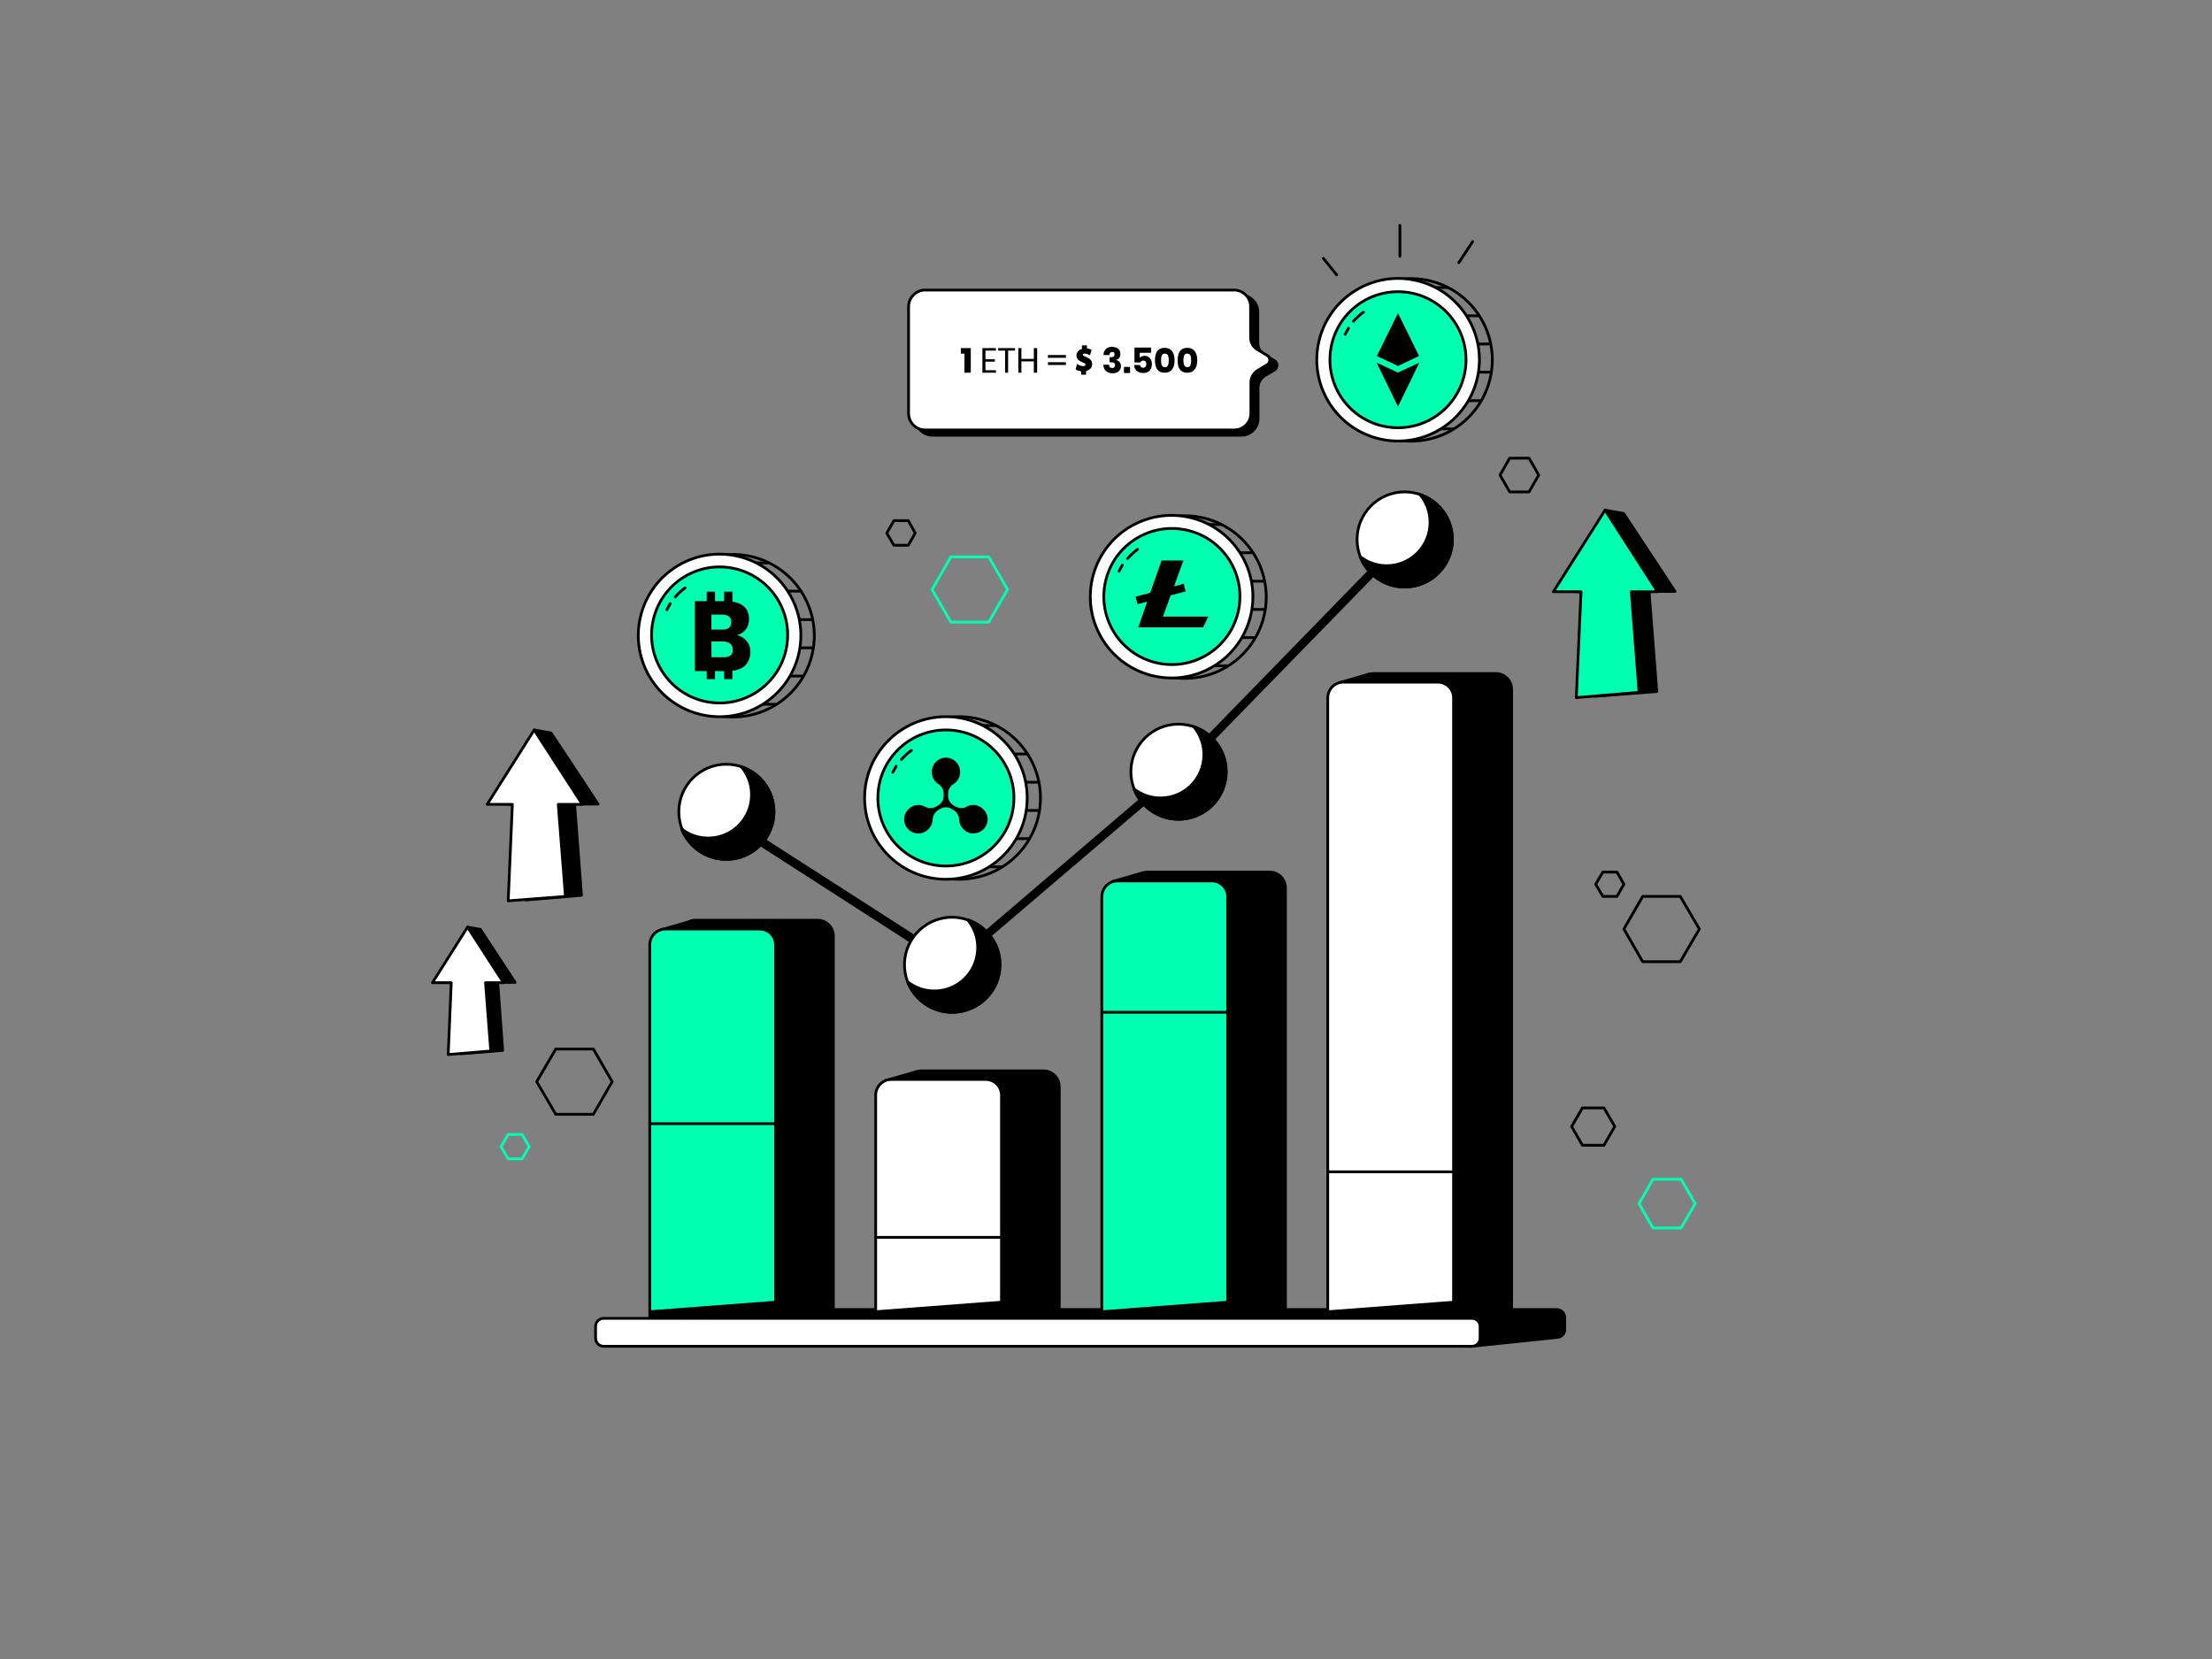 <?xml version="1.0" encoding="utf-8"?>
<!-- Generator: Adobe Illustrator 26.0.3, SVG Export Plug-In . SVG Version: 6.00 Build 0)  -->
<svg version="1.1" id="Illustration" xmlns="http://www.w3.org/2000/svg" xmlns:xlink="http://www.w3.org/1999/xlink" x="0px"
	 y="0px" viewBox="0 0 800 600" style="enable-background:new 0 0 800 600;" xml:space="preserve">
<rect x="0" y="0" width="800" height="600" fill="#808080" stroke="none"/>
<style type="text/css">
	.st0{fill:none;stroke:#000000;stroke-linecap:round;stroke-linejoin:round;stroke-miterlimit:10;}
	.st1{fill:none;stroke:#01FFB2;stroke-linecap:round;stroke-linejoin:round;stroke-miterlimit:10;}
	.st2{clip-path:url(#SVGID_00000128480336576671345800000002847910177968369283_);}
	.st3{clip-path:url(#SVGID_00000051382831219144754520000010740207031790635181_);}
	.st4{clip-path:url(#SVGID_00000175300935028793773270000004910614146080069782_);}
	.st5{clip-path:url(#SVGID_00000028303887625900103360000013276400916870323854_);}
	.st6{fill:#FFFFFF;stroke:#000000;stroke-linecap:round;stroke-linejoin:round;stroke-miterlimit:10;}
	.st7{fill:#01FFB2;stroke:#000000;stroke-linecap:round;stroke-linejoin:round;stroke-miterlimit:10;}
	.st8{stroke:#000000;stroke-linecap:round;stroke-linejoin:round;stroke-miterlimit:10;}
	.st9{fill:#FFFFFF;}
	.st10{clip-path:url(#SVGID_00000181803221877695702810000009421019129823056537_);}
	.st11{clip-path:url(#SVGID_00000054224169422039506980000015095640176092679609_);}
	.st12{clip-path:url(#SVGID_00000093885443990483587400000008891848249424870276_);}
	.st13{clip-path:url(#SVGID_00000132068448461591846790000004800690326090789260_);}
	.st14{clip-path:url(#SVGID_00000180331728443750651610000013389828310430898082_);}
	.st15{stroke:#01FFB2;stroke-miterlimit:10;}
	.st16{clip-path:url(#SVGID_00000050626519531508549880000004252670652431790725_);}
	.st17{clip-path:url(#SVGID_00000066486253241957287350000006843691472523796111_);}
	.st18{clip-path:url(#SVGID_00000134235858373237124340000006715908230264054144_);}
	.st19{clip-path:url(#SVGID_00000093159530157794835150000006968579030232707258_);}
	.st20{clip-path:url(#SVGID_00000131347830180957466660000009026074795514350506_);}
	.st21{clip-path:url(#SVGID_00000135670219111519513800000017289403234092093317_);}
	.st22{clip-path:url(#SVGID_00000145774650230267574000000005582360116213121161_);}
	.st23{clip-path:url(#SVGID_00000068639701993734136070000013638728115927292326_);}
	.st24{clip-path:url(#SVGID_00000111894485567506749540000003260655110467062450_);}
	.st25{fill:none;stroke:#FFFFFF;stroke-linecap:round;stroke-linejoin:round;stroke-miterlimit:10;}
	.st26{fill:none;stroke:#000000;stroke-width:6;stroke-linecap:round;stroke-linejoin:round;stroke-miterlimit:10;}
	.st27{clip-path:url(#SVGID_00000124149952701193745580000008229788351265194140_);}
	.st28{clip-path:url(#SVGID_00000067200226060467708900000002083775434499065752_);}
	.st29{clip-path:url(#SVGID_00000065065600081792693320000014066606430218794376_);}
	.st30{clip-path:url(#SVGID_00000151514350254655252100000017304014323040756361_);}
	.st31{clip-path:url(#SVGID_00000076604205578235807680000010099943906672347274_);}
	.st32{fill:none;stroke:#01FFB2;stroke-width:3;stroke-linecap:round;stroke-linejoin:round;stroke-miterlimit:10;}
	.st33{fill:#01FFB2;}
	.st34{clip-path:url(#SVGID_00000076603071536305316430000016600718441661750405_);}
	.st35{clip-path:url(#SVGID_00000033367742498341155770000000529349889001534909_);}
	.st36{clip-path:url(#SVGID_00000146463795447364211430000009971608110973198231_);}
	.st37{clip-path:url(#SVGID_00000129199541704822841250000001706183653490059440_);}
	.st38{clip-path:url(#SVGID_00000127030347795928346300000006126516800211253131_);}
	.st39{clip-path:url(#SVGID_00000137115518982206141630000001501349658269668774_);}
	.st40{clip-path:url(#SVGID_00000162310510743541972070000000915261357029444779_);}
	.st41{clip-path:url(#SVGID_00000101092966768388801080000014090704873533055892_);}
	.st42{clip-path:url(#SVGID_00000144318123505041854410000011524648419875338143_);}
	.st43{clip-path:url(#SVGID_00000040559671055780704830000001029325415712564156_);}
	.st44{clip-path:url(#SVGID_00000174578019611302299180000017903807876661124267_);}
	.st45{clip-path:url(#SVGID_00000012433898446071912540000007515090741081749156_);}
	
		.st46{clip-path:url(#SVGID_00000151534893807790477760000015558510371114340232_);fill:none;stroke:#FFFFFF;stroke-width:6;stroke-linecap:round;stroke-linejoin:round;stroke-miterlimit:10;}
	.st47{clip-path:url(#SVGID_00000151534893807790477760000015558510371114340232_);}
	.st48{clip-path:url(#SVGID_00000153671314823858965170000006735352517418049165_);}
	.st49{clip-path:url(#SVGID_00000002360943999676405260000010302021809016298650_);}
	.st50{clip-path:url(#SVGID_00000124146594273808900600000008669356209053731985_);}
	.st51{clip-path:url(#SVGID_00000147936561904634450680000004321436031537094559_);}
	.st52{clip-path:url(#SVGID_00000071519360687804542720000010659386847498631339_);}
	.st53{clip-path:url(#SVGID_00000114771087074507704080000004617774745651697295_);}
	.st54{fill:none;stroke:#FFFFFF;stroke-width:6;stroke-linecap:round;stroke-linejoin:round;stroke-miterlimit:10;}
	.st55{clip-path:url(#SVGID_00000128456707855245990470000007536362541861769370_);}
	.st56{clip-path:url(#SVGID_00000101101942983441112470000011134939838453547908_);}
	.st57{clip-path:url(#SVGID_00000100343079530816932120000005427452135826841491_);}
	.st58{clip-path:url(#SVGID_00000093886645531100208520000015915215355706664590_);}
	.st59{clip-path:url(#SVGID_00000101791738271582222500000010249000102667254412_);}
	.st60{clip-path:url(#SVGID_00000107553279001064945900000014260963340975361209_);}
	.st61{clip-path:url(#SVGID_00000155139608947452150750000003683411412316575368_);}
	.st62{clip-path:url(#SVGID_00000098204964261036842900000011167284467371595174_);}
	.st63{fill:none;stroke:#000000;stroke-width:8;stroke-linecap:round;stroke-linejoin:round;stroke-miterlimit:10;}
	.st64{clip-path:url(#SVGID_00000085244590362159930120000009518172750469532594_);}
	.st65{clip-path:url(#SVGID_00000175285270982335110150000016903564110647203730_);}
	.st66{clip-path:url(#SVGID_00000121261359840717512090000014314020624364687275_);}
	.st67{clip-path:url(#SVGID_00000049912836243690079390000005380803472679601321_);}
	.st68{clip-path:url(#SVGID_00000067919592959572488370000009948190848022948241_);}
	.st69{stroke:#FFFFFF;stroke-linecap:round;stroke-linejoin:round;stroke-miterlimit:10;}
	.st70{clip-path:url(#SVGID_00000005950714731076410980000009974076344958274239_);}
	.st71{clip-path:url(#SVGID_00000141417551861850014120000018137391965035973788_);}
	.st72{clip-path:url(#SVGID_00000083770490193932990020000017894037031362532799_);}
	.st73{clip-path:url(#SVGID_00000079480812181224719430000001471884948581698711_);}
	.st74{clip-path:url(#SVGID_00000090277314031072450970000000525340880557178555_);}
	.st75{clip-path:url(#SVGID_00000124120825767558255820000010470979452549283718_);}
	.st76{clip-path:url(#SVGID_00000074414291003578640050000017165707896830997434_);}
	.st77{clip-path:url(#SVGID_00000057842606115948759080000011811772069821792183_);}
	.st78{clip-path:url(#SVGID_00000137101964213206727160000012214560978245265571_);}
	.st79{stroke:#01FFB2;stroke-linecap:round;stroke-linejoin:round;stroke-miterlimit:10;}
	.st80{clip-path:url(#SVGID_00000085933610029559998250000009557850639365717129_);}
	.st81{clip-path:url(#SVGID_00000044154604808891842900000013510241044727031471_);}
	.st82{clip-path:url(#SVGID_00000123403552456190172980000011465677803282970497_);}
	.st83{clip-path:url(#SVGID_00000179623933945690765110000010715150932456948125_);}
	.st84{clip-path:url(#SVGID_00000161628743572035946270000017885683675963517324_);}
	.st85{clip-path:url(#SVGID_00000181771707115916084530000014698785719434533281_);}
	.st86{stroke:#000000;stroke-width:0.993;stroke-linecap:round;stroke-linejoin:round;stroke-miterlimit:10;}
	.st87{fill:none;stroke:#000000;stroke-width:3;stroke-linecap:round;stroke-linejoin:round;stroke-miterlimit:10;}
	.st88{fill:none;stroke:#FFFFFF;stroke-width:3;stroke-linecap:round;stroke-linejoin:round;stroke-miterlimit:10;}
	
		.st89{clip-path:url(#SVGID_00000083076248113114998000000010643603776630066313_);fill:#01FFB2;stroke:#000000;stroke-linecap:round;stroke-linejoin:round;stroke-miterlimit:10;}
	
		.st90{clip-path:url(#SVGID_00000083076248113114998000000010643603776630066313_);stroke:#000000;stroke-linecap:round;stroke-linejoin:round;stroke-miterlimit:10;}
	
		.st91{clip-path:url(#SVGID_00000083076248113114998000000010643603776630066313_);fill:#FFFFFF;stroke:#000000;stroke-linecap:round;stroke-linejoin:round;stroke-miterlimit:10;}
	.st92{fill:none;stroke:#000000;stroke-width:0.988;stroke-linecap:round;stroke-linejoin:round;stroke-miterlimit:10;}
	.st93{clip-path:url(#SVGID_00000159454191826113146540000008467639484358837158_);}
	.st94{clip-path:url(#SVGID_00000147197605363622764720000007594889444066532781_);}
	.st95{clip-path:url(#SVGID_00000168113425554074211510000013320471701509356187_);}
	.st96{clip-path:url(#SVGID_00000033360065137916865170000004955292622902311357_);}
	.st97{clip-path:url(#SVGID_00000070081296571747606670000008941997868578408382_);}
	.st98{clip-path:url(#SVGID_00000088114367193206881950000009912859393097407934_);}
	.st99{clip-path:url(#SVGID_00000180349355728798011510000016884076853873912722_);}
	.st100{clip-path:url(#SVGID_00000170269260307757743090000012976842488816565410_);}
	.st101{clip-path:url(#SVGID_00000065794458825047296260000017790039350800117928_);}
	.st102{clip-path:url(#SVGID_00000062191185667591309630000017137367672296073641_);}
	.st103{clip-path:url(#SVGID_00000057840470659713072850000009430782816973543865_);}
	.st104{fill:none;stroke:#070707;stroke-linecap:round;stroke-linejoin:round;stroke-miterlimit:10;}
	.st105{fill:#070707;}
	.st106{clip-path:url(#SVGID_00000047746794338104331810000016600214766848314770_);}
	.st107{clip-path:url(#SVGID_00000094586671952108051050000013308138176829493413_);}
	.st108{clip-path:url(#SVGID_00000036211853151934284720000011435529056416336312_);}
	.st109{fill:#070707;stroke:#000000;stroke-linecap:round;stroke-linejoin:round;stroke-miterlimit:10;}
	.st110{clip-path:url(#SVGID_00000180357235510136849390000015342864506368836793_);}
	.st111{fill:#FFFFFF;stroke:#070707;stroke-linecap:round;stroke-linejoin:round;stroke-miterlimit:10;}
	.st112{fill:#01FFB2;stroke:#070707;stroke-linecap:round;stroke-linejoin:round;stroke-miterlimit:10;}
	.st113{clip-path:url(#SVGID_00000008115116913816016840000017650161653306534072_);}
	.st114{clip-path:url(#SVGID_00000173872677023844509370000009924798292632704930_);}
	.st115{clip-path:url(#SVGID_00000018942254892923218170000007926853689982135683_);}
	.st116{clip-path:url(#SVGID_00000134947885776264387190000008910092784180453251_);}
	.st117{clip-path:url(#SVGID_00000000196052758710085500000007544488045640989856_);}
	.st118{clip-path:url(#SVGID_00000165217312678270459650000012419698111888345216_);}
	.st119{clip-path:url(#SVGID_00000000931894204200850830000007563654473613270176_);}
	.st120{stroke:#FFFFFF;stroke-width:0.399;stroke-miterlimit:10;}
	.st121{clip-path:url(#SVGID_00000108991512330415411430000003929808648460402323_);}
	.st122{clip-path:url(#SVGID_00000039837298048000928470000005437816261598819978_);}
	.st123{clip-path:url(#SVGID_00000021104682128178985920000016229974920998150028_);}
	.st124{clip-path:url(#SVGID_00000145037480803757029260000011067087297227322265_);}
	.st125{clip-path:url(#SVGID_00000033343593340269976790000005927711951416303795_);}
	.st126{clip-path:url(#SVGID_00000088129860322868954080000010615842966393972612_);}
	.st127{fill:#070707;stroke:#070707;stroke-linecap:round;stroke-linejoin:round;stroke-miterlimit:10;}
	.st128{clip-path:url(#SVGID_00000010310258520908031090000011946431637189542306_);}
	.st129{clip-path:url(#SVGID_00000108270900106743087970000016886858185061936290_);}
	.st130{clip-path:url(#SVGID_00000047044425350655461010000015301333809168029100_);}
	.st131{clip-path:url(#SVGID_00000160889616056163689030000001279578283042288280_);}
	.st132{clip-path:url(#SVGID_00000152228584588374133620000005991169268274161844_);}
	.st133{clip-path:url(#SVGID_00000103248155208738100120000001191249510556166066_);}
	.st134{clip-path:url(#SVGID_00000006666621979256678150000005942882094489352094_);}
	.st135{clip-path:url(#SVGID_00000035509255662410509660000018115624940727916161_);}
	.st136{clip-path:url(#SVGID_00000131330291252980244490000016194625036786466693_);}
</style>
<g>
	<g>
		<path d="M344.5,350.5c-0.3,0-0.6-0.1-0.9-0.3l-81.8-52.6c-0.7-0.5-0.9-1.4-0.5-2.2c0.5-0.7,1.4-0.9,2.2-0.5l80.8,51.9l80.8-69
			l81.7-83.9c0.6-0.6,1.6-0.6,2.2,0c0.6,0.6,0.6,1.6,0,2.2l-81.8,83.9c0,0-0.1,0.1-0.1,0.1l-81.8,69.8
			C345.2,350.3,344.8,350.5,344.5,350.5z"/>
	</g>
	<g>
		<circle class="st6" cx="426.2" cy="279.1" r="17.2"/>
		<path class="st8" d="M443.5,279.1c0,9.5-7.7,17.2-17.3,17.2c-7.3,0-13.6-4.6-16.1-11c2.7,2.1,6,3.3,9.6,3.3
			c8.7,0,15.7-7,15.7-15.7c0-3.9-1.4-7.4-3.7-10.1C438.6,265.1,443.5,271.5,443.5,279.1z"/>
	</g>
	<g>
		
			<ellipse transform="matrix(0.159 -0.987 0.987 0.159 -3.856 455.029)" class="st0" cx="265.1" cy="229.8" rx="29.4" ry="29.4"/>
		<g>
			<defs>
				
					<ellipse id="SVGID_00000122712926296785762410000001281048242936439184_" transform="matrix(0.159 -0.987 0.987 0.159 -3.856 455.029)" cx="265.1" cy="229.8" rx="29.4" ry="29.4"/>
			</defs>
			<clipPath id="SVGID_00000103266385458922620930000016303188470771920258_">
				<use xlink:href="#SVGID_00000122712926296785762410000001281048242936439184_"  style="overflow:visible;"/>
			</clipPath>
			<g style="clip-path:url(#SVGID_00000103266385458922620930000016303188470771920258_);">
				<line class="st0" x1="270.6" y1="203.6" x2="296.6" y2="203.6"/>
				<line class="st0" x1="270.6" y1="213.8" x2="296.6" y2="213.8"/>
				<line class="st0" x1="270.6" y1="224.1" x2="296.6" y2="224.1"/>
				<line class="st0" x1="270.6" y1="234.3" x2="296.6" y2="234.3"/>
				<line class="st0" x1="270.6" y1="244.5" x2="296.6" y2="244.5"/>
				<line class="st0" x1="270.6" y1="254.7" x2="296.6" y2="254.7"/>
			</g>
		</g>
		
			<ellipse transform="matrix(0.234 -0.972 0.972 0.234 -24.03 429.054)" class="st6" cx="260.3" cy="229.8" rx="29.4" ry="29.4"/>
		
			<ellipse transform="matrix(0.227 -0.974 0.974 0.227 -22.65 431.008)" class="st7" cx="260.3" cy="229.8" rx="24.6" ry="24.6"/>
		<path class="st0" d="M244.2,215.9c1.1-1.2,2.3-2.4,3.6-3.3"/>
		<path class="st0" d="M241.2,220.5c0.4-0.7,0.8-1.5,1.2-2.2"/>
		<path d="M271.4,235.8c0-1.5-0.4-2.8-1.3-3.9c-0.9-1.1-2.1-1.9-3.6-2.2c1.3-0.3,2.4-1,3.2-2c0.8-1,1.2-2.3,1.2-3.8
			c0-2.1-0.7-3.7-2.1-4.8c-1-0.8-2.3-1.3-3.9-1.5V214h-3v3.4h-3.3V214h-3v3.4h-4.3v25.3h4.3v2.9h3v-2.9h3.3v2.9h3v-3
			c1.8-0.2,3.3-0.8,4.4-1.7C270.6,239.6,271.4,237.9,271.4,235.8z M264.5,225c0,1.8-1.1,2.7-3.2,2.7h-4v-5.4h3.9
			C263.4,222.3,264.5,223.2,264.5,225z M261.7,237.7h-4.4V232h4.3c1.1,0,1.9,0.3,2.5,0.8c0.6,0.5,0.9,1.2,0.9,2.1
			C265.1,236.8,264,237.7,261.7,237.7z"/>
	</g>
	<g>
		<circle class="st0" cx="346.9" cy="288.6" r="29.4"/>
		<g>
			<defs>
				<circle id="SVGID_00000025427921387195539310000008137567020778683288_" cx="346.9" cy="288.6" r="29.4"/>
			</defs>
			<clipPath id="SVGID_00000117645249436622410600000005312511706024553402_">
				<use xlink:href="#SVGID_00000025427921387195539310000008137567020778683288_"  style="overflow:visible;"/>
			</clipPath>
			<g style="clip-path:url(#SVGID_00000117645249436622410600000005312511706024553402_);">
				<line class="st0" x1="352.3" y1="262.4" x2="378.4" y2="262.4"/>
				<line class="st0" x1="352.3" y1="272.7" x2="378.4" y2="272.7"/>
				<line class="st0" x1="352.3" y1="282.9" x2="378.4" y2="282.9"/>
				<line class="st0" x1="352.3" y1="293.1" x2="378.4" y2="293.1"/>
				<line class="st0" x1="352.3" y1="303.3" x2="378.4" y2="303.3"/>
				<line class="st0" x1="352.3" y1="313.5" x2="378.4" y2="313.5"/>
			</g>
		</g>
		<circle class="st6" cx="342.1" cy="288.6" r="29.4"/>
		<circle class="st7" cx="342.1" cy="288.6" r="24.6"/>
		<path class="st0" d="M326,274.7c1.1-1.2,2.3-2.4,3.6-3.3"/>
		<path class="st0" d="M322.9,279.3c0.4-0.7,0.8-1.5,1.2-2.2"/>
		<path d="M352.9,291.2c-1.2-0.2-2.4,0-3.4,0.6c-1.2,0.7-2.7,0.5-3.9-0.1l-0.7-0.4c-1.2-0.7-2-2-2-3.4v-0.7c0-1.4,0.6-2.8,1.9-3.6
			c1.7-1,2.7-3,2.4-5.2c-0.3-2.1-2-3.9-4.1-4.3c-3.3-0.6-6.1,1.9-6.1,5.1c0,1.8,0.9,3.4,2.3,4.3c1.2,0.8,2,2,2,3.5v0.9
			c0,1.4-0.8,2.7-2,3.4l-0.7,0.4c-1.2,0.7-2.7,0.8-3.9,0.1c-1-0.5-2.1-0.8-3.4-0.6c-2,0.3-3.7,2-4.2,4c-0.7,3.5,2.1,6.6,5.6,6.2
			c1.9-0.2,3.6-1.6,4.3-3.4c0.2-0.5,0.3-1.1,0.3-1.6c0.1-1.4,0.8-2.7,2-3.4l0.8-0.5c1.2-0.7,2.7-0.7,4,0l0.8,0.5
			c1.2,0.7,1.9,2,2,3.4c0,0.5,0.1,1,0.3,1.6c0.7,1.8,2.4,3.2,4.3,3.4c3.5,0.3,6.3-2.7,5.6-6.2C356.6,293.2,354.9,291.6,352.9,291.2z
			"/>
	</g>
	<g>
		
			<ellipse transform="matrix(0.707 -0.707 0.707 0.707 -27.11 366.32)" class="st0" cx="428.6" cy="215.9" rx="29.4" ry="29.4"/>
		<g>
			<defs>
				
					<ellipse id="SVGID_00000139260625900667313080000001962350851139361471_" transform="matrix(0.707 -0.707 0.707 0.707 -27.11 366.32)" cx="428.6" cy="215.9" rx="29.4" ry="29.4"/>
			</defs>
			<clipPath id="SVGID_00000045589988054899126150000018250122569392279683_">
				<use xlink:href="#SVGID_00000139260625900667313080000001962350851139361471_"  style="overflow:visible;"/>
			</clipPath>
			<g style="clip-path:url(#SVGID_00000045589988054899126150000018250122569392279683_);">
				<line class="st0" x1="434.1" y1="189.7" x2="460.2" y2="189.7"/>
				<line class="st0" x1="434.1" y1="199.9" x2="460.2" y2="199.9"/>
				<line class="st0" x1="434.1" y1="210.2" x2="460.2" y2="210.2"/>
				<line class="st0" x1="434.1" y1="220.4" x2="460.2" y2="220.4"/>
				<line class="st0" x1="434.1" y1="230.6" x2="460.2" y2="230.6"/>
				<line class="st0" x1="434.1" y1="240.8" x2="460.2" y2="240.8"/>
			</g>
		</g>
		
			<ellipse transform="matrix(0.266 -0.964 0.964 0.266 102.865 566.912)" class="st6" cx="423.8" cy="215.9" rx="29.4" ry="29.4"/>
		
			<ellipse transform="matrix(0.232 -0.973 0.973 0.232 115.436 578.006)" class="st7" cx="423.8" cy="215.9" rx="24.6" ry="24.6"/>
		<path class="st0" d="M407.8,202c1.1-1.2,2.3-2.4,3.6-3.3"/>
		<path class="st0" d="M404.7,206.6c0.4-0.7,0.8-1.5,1.2-2.2"/>
		<polygon points="420.6,223 423.4,215.3 428.8,213.9 428.1,211.1 424.6,212.1 428,202.7 420.1,202.7 416,214.4 410.7,215.8 
			411.4,218.5 414.9,217.6 411.7,226.9 435.1,226.9 437,223 		"/>
	</g>
	<g>
		
			<ellipse transform="matrix(0.707 -0.707 0.707 0.707 57.48 399.025)" class="st0" cx="510.4" cy="130.1" rx="29.4" ry="29.4"/>
		<g>
			<defs>
				
					<ellipse id="SVGID_00000158000356741112587810000013219081668770241205_" transform="matrix(0.707 -0.707 0.707 0.707 57.48 399.025)" cx="510.4" cy="130.1" rx="29.4" ry="29.4"/>
			</defs>
			<clipPath id="SVGID_00000008856338455764234470000003412883270268814243_">
				<use xlink:href="#SVGID_00000158000356741112587810000013219081668770241205_"  style="overflow:visible;"/>
			</clipPath>
			<g style="clip-path:url(#SVGID_00000008856338455764234470000003412883270268814243_);">
				<line class="st0" x1="515.9" y1="104" x2="541.9" y2="104"/>
				<line class="st0" x1="515.9" y1="114.2" x2="541.9" y2="114.2"/>
				<line class="st0" x1="515.9" y1="124.4" x2="541.9" y2="124.4"/>
				<line class="st0" x1="515.9" y1="134.6" x2="541.9" y2="134.6"/>
				<line class="st0" x1="515.9" y1="144.9" x2="541.9" y2="144.9"/>
				<line class="st0" x1="515.9" y1="155.1" x2="541.9" y2="155.1"/>
			</g>
		</g>
		
			<ellipse transform="matrix(0.227 -0.974 0.974 0.227 264.154 593.024)" class="st6" cx="505.6" cy="130.1" rx="29.4" ry="29.4"/>
		<circle class="st7" cx="505.6" cy="130.1" r="24.6"/>
		<path class="st0" d="M489.5,116.2c1.1-1.2,2.3-2.4,3.6-3.3"/>
		<path class="st0" d="M486.5,120.9c0.4-0.7,0.8-1.5,1.2-2.2"/>
		<g>
			<polygon class="st15" points="505.6,132.9 497.3,129 505.6,112.1 513.9,129 			"/>
			<polygon class="st15" points="514.4,130.1 505.6,148.2 496.8,130.1 505.6,134.2 			"/>
		</g>
	</g>
	<g>
		<polygon class="st8" points="605.8,213.9 587.2,185.7 580.5,184.5 582.3,193.5 569,213.9 578.8,214.5 577.1,251.8 599.2,250.1 
			596.4,213.9 		"/>
		<polygon class="st7" points="570.1,252.3 571.8,214 561.8,214 580.5,184.5 599.5,214 590,214 592.8,250.4 		"/>
	</g>
	<g>
		<polygon class="st8" points="186.3,355.3 173.7,336.1 169.1,335.3 170.3,341.4 161.3,355.3 167.9,355.7 166.8,381.1 181.8,379.9 
			180,355.3 		"/>
		<polygon class="st6" points="162.1,381.4 163.2,355.4 156.4,355.4 169.1,335.3 182.1,355.4 175.6,355.4 177.5,380.1 		"/>
	</g>
	<g>
		<polygon class="st8" points="216.3,290.8 199.3,265.1 193.2,264 194.9,272.1 182.7,290.8 191.6,291.3 190.1,325.5 210.3,323.8 
			207.8,290.8 		"/>
		<polygon class="st6" points="183.8,325.8 185.3,290.9 176.2,290.9 193.2,264 210.6,290.9 201.9,290.9 204.5,324.2 		"/>
	</g>
	<g>
		
			<ellipse transform="matrix(0.987 -0.159 0.159 0.987 -51.188 59.338)" class="st6" cx="344.5" cy="348.9" rx="17.2" ry="17.2"/>
		<path class="st8" d="M361.7,348.9c0,9.5-7.7,17.2-17.3,17.2c-7.3,0-13.6-4.6-16.1-11c2.7,2.1,6,3.3,9.6,3.3
			c8.7,0,15.7-7,15.7-15.7c0-3.9-1.4-7.4-3.7-10.1C356.8,334.9,361.7,341.3,361.7,348.9z"/>
	</g>
	<g>
		<circle class="st6" cx="262.7" cy="293.6" r="17.2"/>
		<path class="st8" d="M279.9,293.6c0,9.5-7.7,17.2-17.3,17.2c-7.3,0-13.6-4.6-16.1-11c2.7,2.1,6,3.3,9.6,3.3
			c8.7,0,15.7-7,15.7-15.7c0-3.9-1.4-7.4-3.7-10.1C275,279.6,279.9,286,279.9,293.6z"/>
	</g>
	<g>
		<circle class="st6" cx="508" cy="195.1" r="17.2"/>
		<path class="st8" d="M525.3,195.1c0,9.5-7.7,17.2-17.3,17.2c-7.3,0-13.6-4.6-16.1-11c2.7,2.1,6,3.3,9.6,3.3
			c8.7,0,15.7-7,15.7-15.7c0-3.9-1.4-7.4-3.7-10.1C520.4,181.1,525.3,187.5,525.3,195.1z"/>
	</g>
	<g>
		<polygon class="st0" points="553,165.7 546,165.7 542.5,171.8 546,177.9 553,177.9 556.5,171.8 		"/>
		<polygon class="st1" points="608,426.5 597.8,426.5 592.8,435.3 597.8,444.1 608,444.1 613.1,435.3 		"/>
		<polygon class="st0" points="328.5,188.3 323.3,188.3 320.7,192.8 323.3,197.2 328.5,197.2 331,192.8 		"/>
		<polygon class="st0" points="584.8,315.4 579.7,315.4 577.1,319.8 579.7,324.2 584.8,324.2 587.3,319.8 		"/>
		<polygon class="st1" points="188.8,410.3 183.8,410.3 181.2,414.7 183.8,419.1 188.8,419.1 191.4,414.7 		"/>
		<polygon class="st0" points="607.7,324.2 594.1,324.2 587.3,336 594.1,347.8 607.7,347.8 614.6,336 		"/>
		<polygon class="st0" points="214.6,379.4 201,379.4 194.1,391.2 201,403 214.6,403 221.4,391.2 		"/>
		<polygon class="st1" points="357.6,201.4 343.9,201.4 337.1,213.2 343.9,225 357.6,225 364.4,213.2 		"/>
		<polygon class="st0" points="580.1,400.7 572.3,400.7 568.4,407.4 572.3,414.2 580.1,414.2 584,407.4 		"/>
	</g>
	<line class="st6" x1="506.3" y1="92.7" x2="506.3" y2="81.5"/>
	<line class="st6" x1="527.6" y1="95" x2="532.6" y2="87.4"/>
	<line class="st6" x1="483.4" y1="99.4" x2="478.6" y2="93.4"/>
	<path class="st8" d="M461,130.5l-3.7-2.2c-1.5-0.9-2.4-2.5-2.4-4.3v-11.2c0-3.3-2.7-6-6-6H337.2c-3.3,0-6,2.7-6,6v38.6
		c0,3.3,2.7,6,6,6H449c3.3,0,6-2.7,6-6v-11.2c0-1.7,0.9-3.3,2.4-4.3l3.7-2.2C462.1,132.9,462.1,131.2,461,130.5z"/>
	<path class="st6" d="M458.4,128.6l-3.7-2.2c-1.5-0.9-2.4-2.5-2.4-4.3v-11.2c0-3.3-2.7-6-6-6H334.6c-3.3,0-6,2.7-6,6v38.6
		c0,3.3,2.7,6,6,6h111.8c3.3,0,6-2.7,6-6v-11.2c0-1.7,0.9-3.3,2.4-4.3l3.7-2.2C459.5,131,459.5,129.3,458.4,128.6z"/>
	<g>
		<path d="M347.5,127.9v-2h3.6v8.9h-2.3v-6.9H347.5z"/>
		<path d="M356.4,126.9v3h3.4v0.9h-3.4v3.1h3.8v0.9h-4.9v-8.9h4.9v0.9H356.4z"/>
		<path d="M367.1,125.9v0.9h-2.5v8h-1.1v-8h-2.5v-0.9H367.1z"/>
		<path d="M375.1,125.9v8.9h-1.2v-4.1h-4.5v4.1h-1.1v-8.9h1.1v3.9h4.5v-3.9H375.1z"/>
		<path d="M385.5,128.4v1H379v-1H385.5z M385.5,131v1H379v-1H385.5z"/>
		<g>
			<path d="M403.9,125.8c0.4,0.2,0.8,0.5,1,0.9c0.2,0.4,0.3,0.8,0.3,1.3c0,0.6-0.1,1-0.4,1.4c-0.3,0.4-0.7,0.6-1.1,0.7v0.1
				c1.2,0.4,1.7,1.1,1.7,2.2c0,0.5-0.1,1-0.4,1.4c-0.2,0.4-0.6,0.7-1,0.9c-0.5,0.2-1,0.3-1.6,0.3c-1,0-1.8-0.3-2.4-0.8
				c-0.6-0.5-0.9-1.3-1-2.3h2.1c0,0.4,0.1,0.7,0.3,0.9c0.2,0.2,0.5,0.3,0.9,0.3c0.3,0,0.6-0.1,0.7-0.3c0.2-0.2,0.3-0.4,0.3-0.7
				c0-0.7-0.5-1.1-1.6-1.1h-0.4v-1.8h0.4c1,0,1.4-0.3,1.4-1c0-0.3-0.1-0.5-0.2-0.7c-0.2-0.2-0.4-0.2-0.7-0.2c-0.3,0-0.5,0.1-0.7,0.3
				c-0.2,0.2-0.3,0.5-0.3,0.8h-2.1c0-0.9,0.3-1.7,0.9-2.2c0.5-0.5,1.3-0.8,2.3-0.8C402.9,125.5,403.4,125.6,403.9,125.8z"/>
			<path d="M408.7,132.7v2.2h-2.2v-2.2H408.7z"/>
			<path d="M416.2,127.6h-4v1.8c0.2-0.2,0.4-0.4,0.7-0.5c0.3-0.1,0.7-0.2,1-0.2c0.6,0,1.1,0.1,1.5,0.4c0.4,0.3,0.7,0.6,0.9,1.1
				c0.2,0.4,0.3,0.9,0.3,1.5c0,1-0.3,1.7-0.8,2.3c-0.5,0.6-1.3,0.9-2.3,0.9c-0.7,0-1.3-0.1-1.8-0.4c-0.5-0.2-0.9-0.6-1.1-1
				c-0.3-0.4-0.4-0.9-0.4-1.5h2.1c0,0.3,0.2,0.5,0.3,0.7c0.2,0.2,0.4,0.3,0.8,0.3c0.4,0,0.7-0.1,0.9-0.4c0.2-0.2,0.3-0.6,0.3-1
				c0-0.4-0.1-0.7-0.3-0.9c-0.2-0.2-0.5-0.3-0.8-0.3c-0.3,0-0.5,0.1-0.7,0.2c-0.2,0.1-0.3,0.3-0.4,0.5h-2.1v-5.4h6V127.6z"/>
			<path d="M417.7,130.3c0-1.4,0.3-2.5,0.8-3.3c0.6-0.8,1.5-1.2,2.7-1.2c1.2,0,2.1,0.4,2.7,1.2c0.6,0.8,0.9,1.9,0.9,3.3
				c0,1.4-0.3,2.5-0.9,3.3c-0.6,0.8-1.5,1.2-2.7,1.2c-1.2,0-2.1-0.4-2.7-1.2C418,132.8,417.7,131.7,417.7,130.3z M422.7,130.3
				c0-0.8-0.1-1.4-0.3-1.8c-0.2-0.4-0.6-0.6-1.1-0.6c-0.6,0-0.9,0.2-1.1,0.6c-0.2,0.4-0.3,1-0.3,1.8c0,0.8,0.1,1.4,0.3,1.8
				c0.2,0.4,0.6,0.7,1.1,0.7c0.6,0,0.9-0.2,1.1-0.7C422.6,131.7,422.7,131.1,422.7,130.3z"/>
			<path d="M425.9,130.3c0-1.4,0.3-2.5,0.8-3.3c0.6-0.8,1.5-1.2,2.7-1.2c1.2,0,2.1,0.4,2.7,1.2c0.6,0.8,0.9,1.9,0.9,3.3
				c0,1.4-0.3,2.5-0.9,3.3c-0.6,0.8-1.5,1.2-2.7,1.2c-1.2,0-2.1-0.4-2.7-1.2C426.1,132.8,425.9,131.7,425.9,130.3z M430.8,130.3
				c0-0.8-0.1-1.4-0.3-1.8c-0.2-0.4-0.6-0.6-1.1-0.6c-0.6,0-0.9,0.2-1.1,0.6c-0.2,0.4-0.3,1-0.3,1.8c0,0.8,0.1,1.4,0.3,1.8
				c0.2,0.4,0.6,0.7,1.1,0.7c0.6,0,0.9-0.2,1.1-0.7C430.7,131.7,430.8,131.1,430.8,130.3z"/>
		</g>
		<path d="M395,131.7c0-1.2-0.7-2-2.2-2.6c-1-0.4-1.2-0.6-1.2-0.8c0-0.4,0.5-0.4,0.7-0.4c0.7,0,1.1,0.2,1.5,0.4l0.4,0.2l0.6-1.9
			l-0.3-0.2c-0.4-0.2-0.9-0.4-1.4-0.4l0-1.1l-1.8,0l0,1.3c-1.2,0.3-1.9,1.2-2,2.3c0,1.5,1.2,2.1,2.3,2.6c0.9,0.3,1,0.6,1,0.8
			c0,0.4-0.5,0.5-0.9,0.5c-0.6,0-1.2-0.2-1.7-0.5l-0.4-0.3l-0.6,1.9l0.2,0.2c0.4,0.3,1.1,0.5,1.8,0.6l0,1.2l1.8,0l0-1.3
			C394.2,133.8,395,132.9,395,131.7z"/>
	</g>
	<g>
		<path class="st8" d="M563,483.7l-30.7,3.2l-283.4-3.2c-1.6,0-2.9-1.3-2.9-2.9v-4.3c0-1.6,1.3-2.9,2.9-2.9H563
			c1.6,0,2.9,1.3,2.9,2.9v4.3C566,482.4,564.6,483.7,563,483.7z"/>
		<path class="st8" d="M301.4,473.5h-55.5v-135c0-3.1,2.5-5.7,5.7-5.7h44.1c3.1,0,5.7,2.5,5.7,5.7V473.5z"/>
		<polygon class="st8" points="250.1,333.1 239,336.3 260,342.3 		"/>
		<path class="st8" d="M383.1,473.5h-55.5V393c0-3.1,2.5-5.7,5.7-5.7h44.1c3.1,0,5.7,2.5,5.7,5.7V473.5z"/>
		<polygon class="st8" points="331.4,387.6 320.2,390.8 341.3,396.9 		"/>
		<path class="st8" d="M464.9,473.5h-55.5V321.1c0-3.1,2.5-5.7,5.7-5.7h44.1c3.1,0,5.7,2.5,5.7,5.7V473.5z"/>
		<polygon class="st8" points="413.5,315.6 402.4,318.8 423.5,324.9 		"/>
		<path class="st8" d="M546.7,473.5h-55.5V249.3c0-3.1,2.5-5.7,5.7-5.7H541c3.1,0,5.7,2.5,5.7,5.7V473.5z"/>
		<polygon class="st8" points="495.5,243.7 484.4,246.9 505.4,253 		"/>
		<path class="st7" d="M280.4,476.7H235v-135c0-3.1,2.5-5.7,5.7-5.7h34.1c3.1,0,5.7,2.5,5.7,5.7V476.7z"/>
		<path class="st6" d="M362.2,476.7h-45.5v-80.6c0-3.1,2.5-5.7,5.7-5.7h34.1c3.1,0,5.7,2.5,5.7,5.7V476.7z"/>
		<path class="st7" d="M444,476.7h-45.5V324.3c0-3.1,2.5-5.7,5.7-5.7h34.1c3.1,0,5.7,2.5,5.7,5.7V476.7z"/>
		<path class="st6" d="M525.7,476.7h-45.5V252.4c0-3.1,2.5-5.7,5.7-5.7H520c3.1,0,5.7,2.5,5.7,5.7V476.7z"/>
		<path class="st6" d="M532.4,486.9H218.3c-1.6,0-2.9-1.3-2.9-2.9v-4.3c0-1.6,1.3-2.9,2.9-2.9h314.1c1.6,0,2.9,1.3,2.9,2.9v4.3
			C535.3,485.5,534,486.9,532.4,486.9z"/>
		<polygon points="235,473.9 292.9,469.5 292.9,476.7 235,476.7 		"/>
		<polygon points="316.7,473.9 374.7,469.5 374.7,476.7 316.7,476.7 		"/>
		<polygon points="398.5,473.9 456.4,469.5 456.4,476.7 398.5,476.7 		"/>
		<polygon points="480.3,473.9 538.2,469.5 538.2,476.7 480.3,476.7 		"/>
		<line class="st0" x1="235" y1="406.4" x2="289.7" y2="406.4"/>
		<line class="st0" x1="316.7" y1="447.5" x2="371.5" y2="447.5"/>
		<line class="st0" x1="398.5" y1="366.1" x2="453.2" y2="366.1"/>
		<line class="st0" x1="480.3" y1="423.8" x2="535.3" y2="423.8"/>
	</g>
</g>
</svg>

